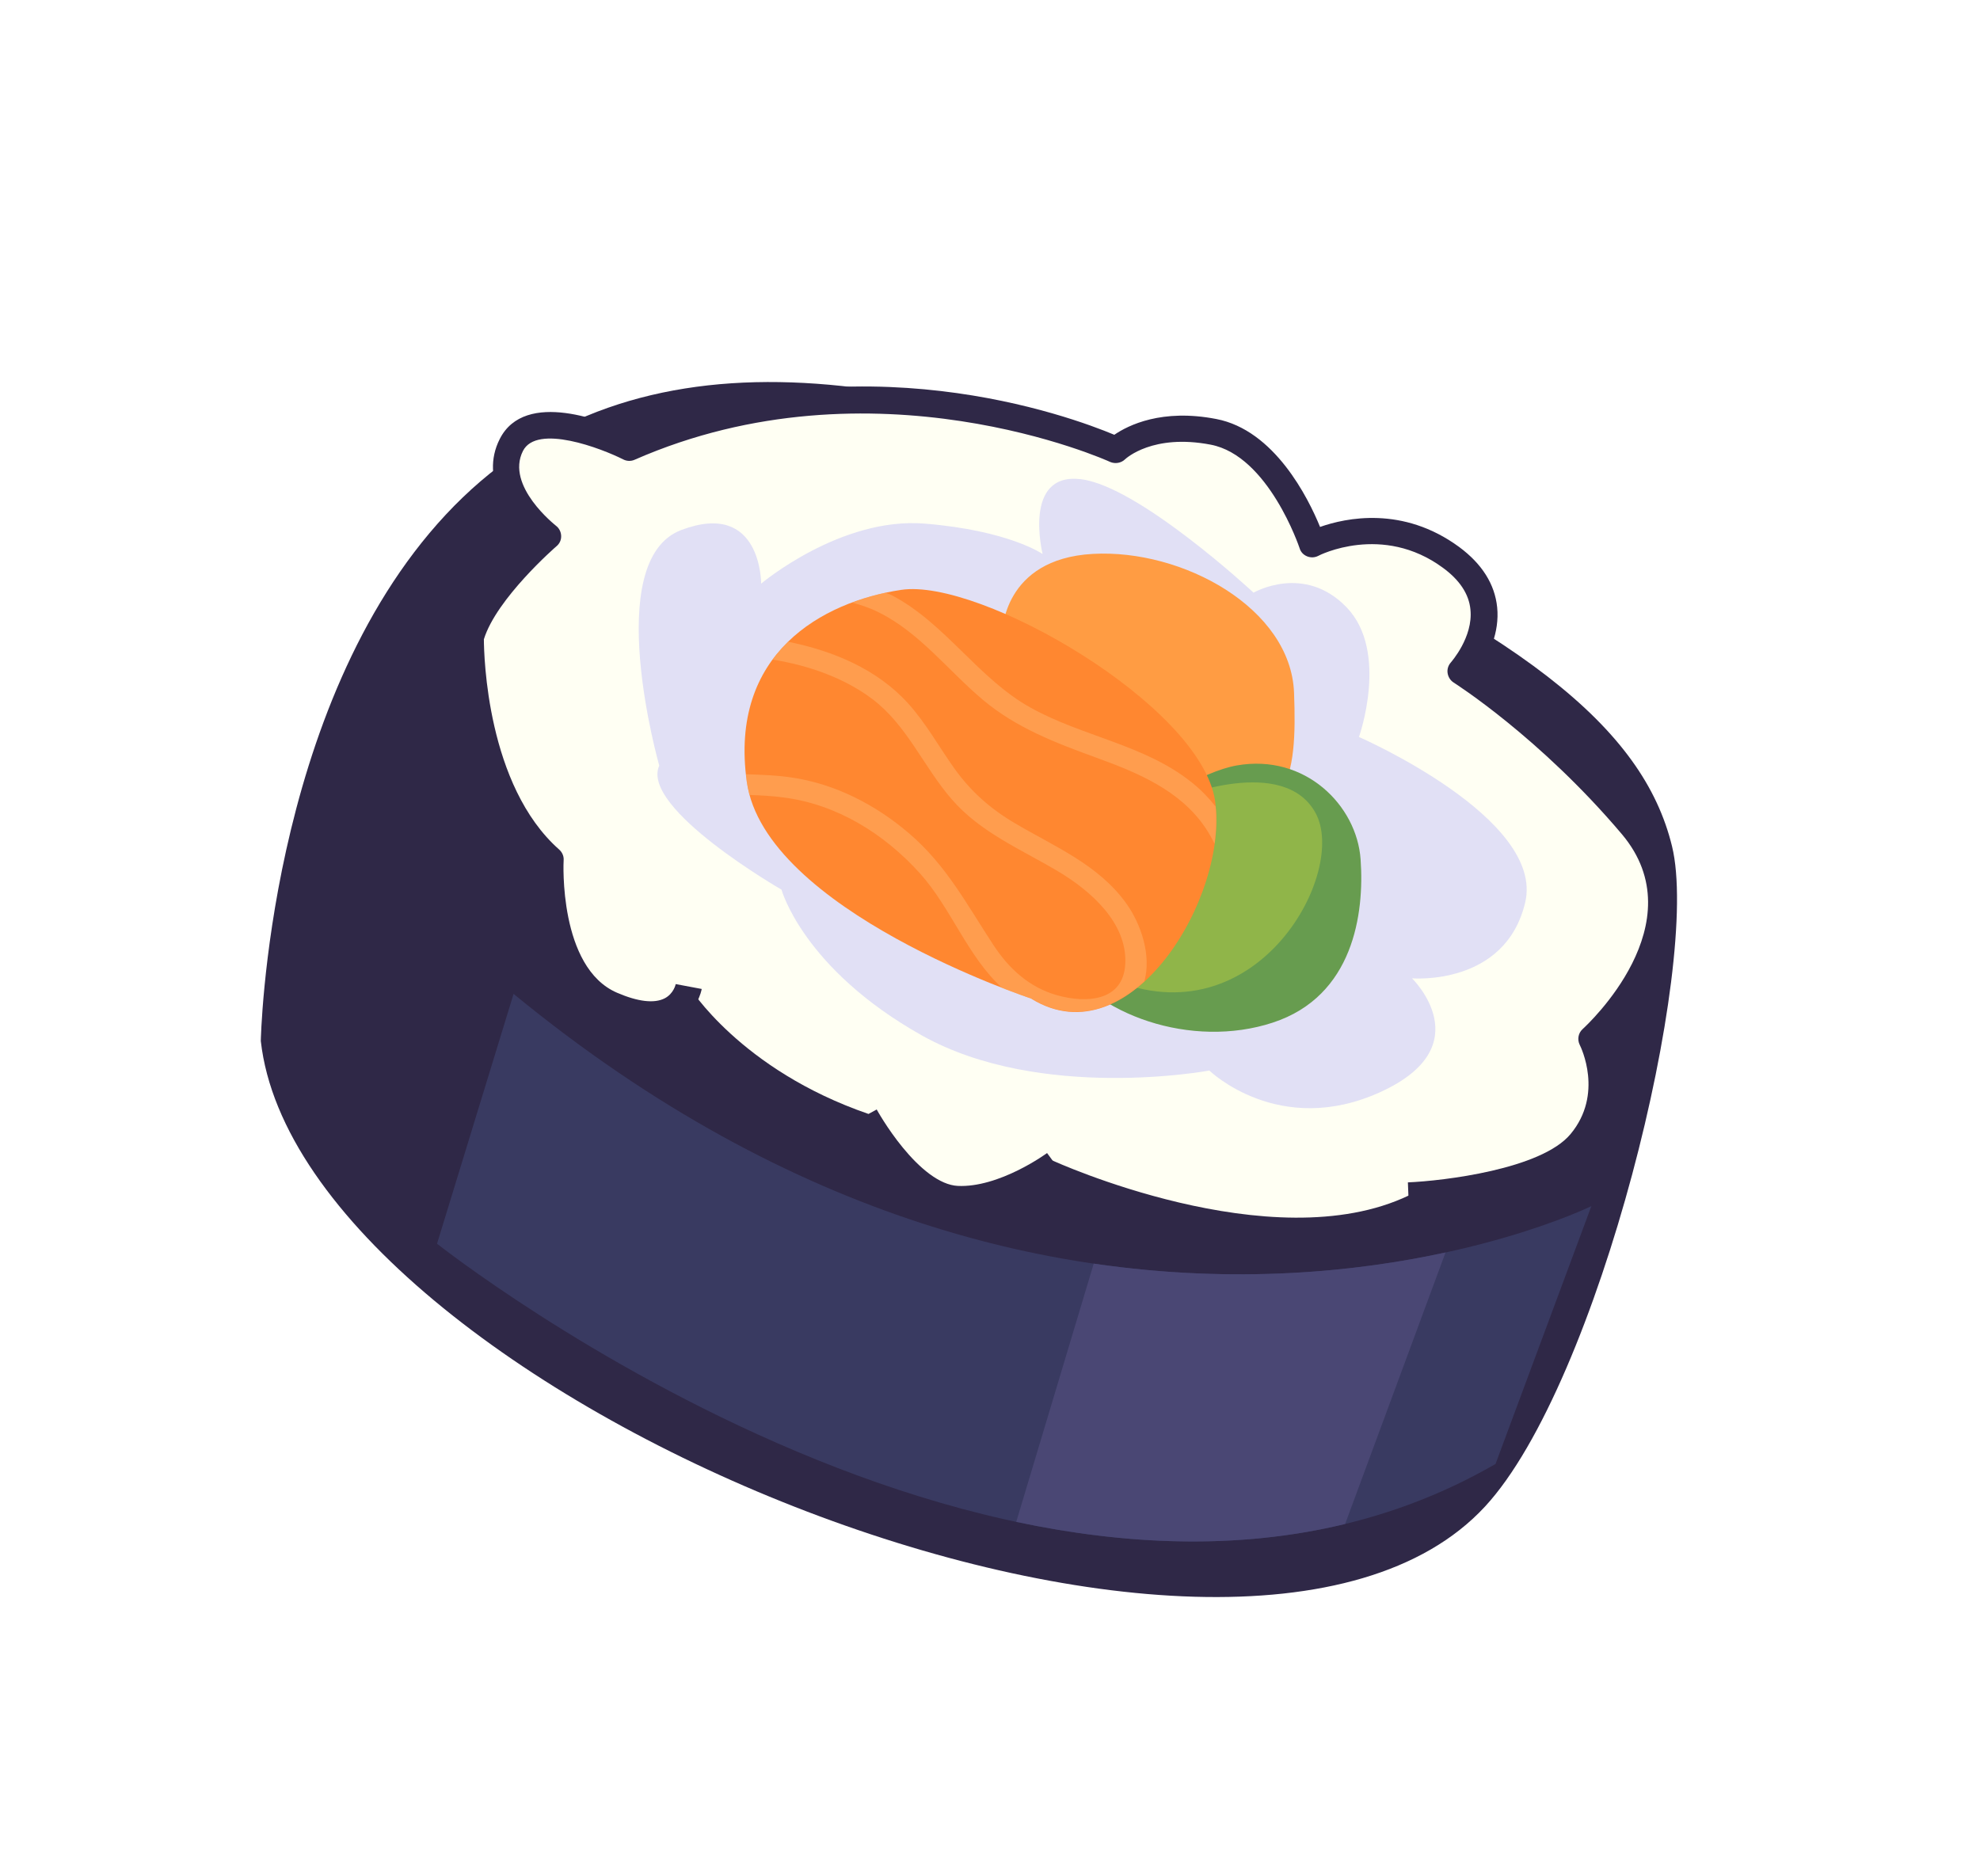 <?xml version="1.0" encoding="UTF-8"?> <svg xmlns="http://www.w3.org/2000/svg" width="287" height="272" viewBox="0 0 287 272" fill="none"><g filter="url(#filter0_d_109_959)"><path d="M91.799 214.826C54.88 196.126 31.311 171.493 28.788 148.925L28.722 148.433L28.714 147.77C28.76 145.644 29.982 95.488 57.929 65.546C59.481 63.896 61.124 62.293 62.847 60.759C63.163 59.343 63.661 57.962 64.331 56.64C65.96 53.424 71.119 46.181 83.787 48.156C95.264 43.883 108.532 42.524 123.19 44.132C139.871 43.785 153.797 47.744 160.86 50.262C165.9 48.231 171.744 47.781 177.854 48.956C179.864 49.344 181.861 50.04 183.754 50.999C188.519 53.413 192.682 57.527 196.139 63.261C201.811 62.754 207.236 63.811 212.275 66.364C213.803 67.137 215.285 68.06 216.708 69.096C223.518 74.093 225.419 80.07 225.832 84.176C225.876 84.542 225.897 84.897 225.906 85.274C240.2 95.409 247.944 105.406 250.91 117.596C255.958 138.291 239.907 201.768 221.685 221.507C209.889 234.271 189.559 239.561 162.903 236.804C140.76 234.528 114.818 226.516 91.787 214.849L91.799 214.826Z" fill="white"></path><path d="M183.176 52.139C188.831 55.003 192.817 60.088 195.446 64.629C200.01 64.104 205.746 64.488 211.698 67.503C213.157 68.243 214.582 69.107 215.937 70.109C222.371 74.829 224.148 80.429 224.539 84.295C224.582 84.832 224.625 85.37 224.622 85.941C238.962 95.985 246.741 105.971 249.639 117.898C254.643 138.341 238.745 201.121 220.729 220.621C209.232 233.079 189.257 238.233 163.013 235.512C141.007 233.248 115.236 225.294 92.342 213.697C55.788 195.181 32.492 170.916 30.001 148.794L29.935 148.302L29.937 147.787C29.971 145.684 31.225 95.974 58.816 66.396C60.437 64.667 62.137 63.007 63.963 61.439C64.268 59.988 64.756 58.573 65.449 57.205C67.019 54.104 71.879 47.453 83.894 49.471C95.268 45.175 108.422 43.815 123.012 45.388C139.967 45.065 153.938 49.105 160.864 51.611C164.634 49.995 170.23 48.79 177.573 50.189C179.48 50.553 181.363 51.192 183.142 52.093M184.331 49.858C182.347 48.853 180.247 48.134 178.112 47.711C171.957 46.513 166.01 46.939 160.855 48.913C153.575 46.371 139.774 42.561 123.174 42.863C108.526 41.289 95.236 42.637 83.668 46.863C70.406 44.931 64.958 52.63 63.214 56.073C62.556 57.373 62.045 58.719 61.695 60.089C60.064 61.555 58.479 63.102 56.996 64.672C28.727 94.967 27.479 145.625 27.434 147.751L27.431 148.266L27.43 148.437L27.464 148.598L27.53 149.089C30.119 172.092 53.938 197.081 91.244 215.978C114.412 227.713 140.502 235.772 162.805 238.072C189.895 240.877 210.592 235.429 222.652 222.369C241.495 201.97 257.418 138.744 252.18 117.294C249.192 105.092 241.233 94.671 227.167 84.594C227.145 84.411 227.146 84.24 227.124 84.057C226.701 79.688 224.665 73.355 217.491 68.059C216.01 66.966 214.484 66.02 212.887 65.212C207.848 62.659 202.469 61.568 196.843 61.927C193.34 56.341 189.154 52.273 184.365 49.847L184.331 49.858Z" fill="white"></path><path d="M37.803 147.646C37.803 147.646 38.719 99.112 64.62 71.342C90.521 43.573 130.687 48.847 175.672 68.424C220.645 87.967 238.175 102.234 242.361 119.427C246.569 136.63 231.745 197.29 215.259 215.129C179.24 254.105 43.526 198.741 37.803 147.646Z" fill="#2F2847"></path><path d="M68.322 89.151C68.322 89.151 67.912 110.777 79.86 121.357C79.86 121.357 78.88 138.168 88.758 142.426C98.636 146.685 99.895 139.787 99.895 139.787C99.895 139.787 107.274 151.806 125.863 158.213C125.863 158.213 132.102 169.654 138.719 169.998C145.313 170.329 152.555 164.971 152.555 164.971C152.555 164.971 184.316 179.541 204.2 170.043C204.2 170.043 223.432 169.24 229.184 162.354C234.936 155.468 230.771 147.341 230.771 147.341C230.771 147.341 248.885 130.928 236.637 116.414C224.401 101.935 211.833 94.05 211.833 94.05C211.833 94.05 220.284 84.777 210.41 77.512C200.537 70.248 190.289 75.601 190.289 75.601C190.289 75.601 185.563 61.172 175.959 59.316C166.354 57.46 161.816 61.952 161.816 61.952C161.816 61.952 127.113 45.892 91.295 61.617C91.295 61.617 77.522 54.641 74.184 61.231C70.846 67.821 79.51 74.474 79.51 74.474C79.51 74.474 70.151 82.541 68.322 89.151Z" fill="#FFFFF3"></path><path d="M125.886 158.224C125.886 158.224 132.125 169.666 138.742 170.009C145.337 170.341 152.578 164.983 152.578 164.983" stroke="#2F2847" stroke-width="2.716" stroke-linejoin="round"></path><path d="M87.287 143.857C78.303 139.306 77.882 125.883 77.924 122.18C66.128 110.961 66.386 90.031 66.39 89.116C66.391 88.945 66.415 88.785 66.462 88.636C67.953 83.26 73.757 77.231 76.629 74.503C73.968 71.894 69.448 66.28 72.439 60.374C76.124 53.1 87.851 57.894 91.317 59.535C124.108 45.543 155.279 57.149 161.518 59.765C163.538 58.381 168.409 55.948 176.289 57.476C184.728 59.086 189.616 68.897 191.342 73.124C195.042 71.817 203.339 70.032 211.504 76.03C214.818 78.483 216.677 81.43 217.014 84.781C217.384 88.464 215.766 91.714 214.51 93.628C218.417 96.323 228.279 103.668 238.038 115.231C248.161 127.207 239.64 141.258 232.975 147.854C234.023 150.706 235.668 157.527 230.584 163.605C224.371 171.061 205.047 171.931 204.224 171.973L204.073 168.142C209.195 167.929 223.402 166.243 227.647 161.144C232.479 155.339 229.142 148.519 228.983 148.21C228.599 147.442 228.764 146.494 229.396 145.926C230.085 145.301 245.972 130.568 235.088 117.662C223.169 103.573 210.841 95.781 210.716 95.689C210.237 95.389 209.92 94.884 209.831 94.324C209.743 93.763 209.917 93.192 210.308 92.76C210.331 92.715 213.562 89.108 213.137 85.081C212.92 82.851 211.571 80.82 209.168 79.059C200.365 72.566 191.172 77.25 191.081 77.318C190.576 77.579 189.993 77.598 189.468 77.39C188.921 77.17 188.534 76.745 188.377 76.207C188.332 76.069 183.874 62.808 175.492 61.198C167.109 59.588 163.227 63.18 163.066 63.328C162.503 63.874 161.633 64.007 160.926 63.706C160.584 63.532 126.575 48.196 91.972 63.391C91.456 63.617 90.862 63.603 90.337 63.337C87.213 61.754 77.812 58.139 75.803 62.106C73.227 67.191 80.536 72.9 80.593 72.957C81.048 73.302 81.32 73.841 81.34 74.424C81.36 75.007 81.117 75.543 80.669 75.918C80.577 75.987 71.964 83.487 70.138 89.41C70.149 91.765 70.565 110.629 81.056 119.898C81.489 120.289 81.749 120.851 81.7 121.456C81.676 121.616 80.956 137.011 89.453 140.656C92.464 141.952 94.841 142.239 96.354 141.458C97.638 140.791 97.942 139.455 97.942 139.397L101.711 140.103C101.664 140.423 101.054 143.266 98.211 144.806C95.62 146.187 92.169 145.986 87.938 144.158C87.687 144.031 87.459 143.915 87.208 143.788L87.287 143.857Z" fill="#2F2847"></path><path d="M95.559 107.73C95.559 107.73 87.083 78.021 98.732 73.578C110.404 69.146 110.329 81.343 110.329 81.343C110.329 81.343 121.834 71.64 134.05 72.642C146.265 73.643 151.128 77.052 151.128 77.052C151.128 77.052 148.184 65.216 156.627 66.198C165.07 67.179 181.702 82.653 181.702 82.653C181.702 82.653 189.052 78.382 195.203 84.793C201.377 91.216 196.98 103.573 196.98 103.573C196.98 103.573 223.966 115.352 221.078 127.557C218.202 139.74 204.673 138.56 204.673 138.56C204.673 138.56 214.773 148.375 200.072 155.055C185.393 161.746 175.293 151.93 175.293 151.93C175.293 151.93 150.862 156.49 133.628 146.843C116.405 137.173 113.275 125.702 113.275 125.702C113.275 125.702 92.863 113.958 95.536 107.776L95.559 107.73Z" fill="#E1E0F5"></path><path d="M145.285 88.419C145.285 88.419 145.352 77.766 158.388 77.033C171.424 76.301 187.097 84.9 187.571 97.146C188.044 109.391 186.924 118.165 171.788 113.822C156.652 109.479 142.596 97.688 145.296 88.397L145.285 88.419Z" fill="#FF9C43"></path><path d="M179.273 107.7C189.182 105.957 196.676 113.506 197.218 121.317C197.783 129.139 196.2 141.146 184.486 144.983C172.736 148.831 158.655 143.933 153.305 135.206C147.955 126.478 169.364 109.443 179.273 107.7Z" fill="#679C4F"></path><path d="M170.766 112.387C170.766 112.387 186.129 106.1 190.714 114.64C195.3 123.181 182.567 146.732 162.11 139.092L170.766 112.387Z" fill="#90B549"></path><path d="M149.534 141.519C149.534 141.519 110.836 128.707 108.247 110.06C105.647 91.436 119.198 83.973 130.616 82.249C142.045 80.503 174.083 98.995 176.126 112.838C178.145 126.67 163.904 150.316 149.545 141.553L149.534 141.519Z" fill="#FF8730"></path><path d="M123.495 84.088C124.808 84.438 126.132 84.879 127.386 85.514C133.361 88.483 137.47 94.003 142.501 98.214C147.327 102.263 152.997 104.419 158.851 106.553C164.852 108.733 171.046 111.269 174.756 116.787C175.244 117.521 175.663 118.278 176.047 119.046C176.309 117.173 176.375 115.344 176.201 113.651C175.202 112.4 174.076 111.228 172.812 110.215C165.96 104.681 156.889 103.525 149.343 99.301C141.729 95.043 137.004 87.062 129.228 83.009C128.955 82.87 128.681 82.789 128.407 82.65C126.771 82.996 125.122 83.479 123.495 84.088Z" fill="#FFAF66" fill-opacity="0.55"></path><path d="M163.244 127.689C159.193 122.055 152.896 119.495 147.118 116.081C143.608 114.017 140.751 111.51 138.368 108.182C136.121 105.038 134.264 101.633 131.661 98.739C127.149 93.731 120.75 91.091 114.229 89.765C113.425 90.561 112.688 91.449 111.998 92.36C117.195 93.187 122.375 95.009 126.44 98.071C131.496 101.893 133.854 107.873 137.922 112.57C142.126 117.45 148.013 119.859 153.426 123.088C158.087 125.879 163.435 130.536 163.107 136.502C162.793 141.93 157.419 142.188 153.252 141.023C149.188 139.882 146.219 137.145 143.962 133.681C140.163 127.888 137.163 122.157 131.803 117.579C126.955 113.404 121.026 110.344 114.641 109.43C112.505 109.122 110.333 109.053 108.138 108.973C108.182 109.339 108.18 109.682 108.247 110.06C108.347 110.712 108.48 111.353 108.649 111.982C110.283 112.037 111.929 112.125 113.54 112.339C121.297 113.317 128.156 117.594 133.35 123.349C137.874 128.391 140.249 135.411 145.255 139.953C147.868 140.961 149.534 141.518 149.534 141.518C155.357 145.07 161.174 143.317 165.872 139.02C166.92 135.253 165.412 130.707 163.244 127.689Z" fill="#FFAF66" fill-opacity="0.55"></path><path d="M230.668 171.585C230.668 171.585 156.331 208.087 74.443 140.818L63.348 177.033C63.348 177.033 151.373 246.78 216.777 208.963L230.668 171.585Z" fill="#393A61"></path><path d="M147.309 217.358C162.884 220.663 179.205 221.48 194.977 217.664L209.53 178.301C196.872 181.058 179.234 182.955 158.536 179.92L147.297 217.381L147.309 217.358Z" fill="#4A4774"></path></g><defs><filter id="filter0_d_109_959" x="24.166" y="42.226" width="232.29" height="203.094" filterUnits="userSpaceOnUse" color-interpolation-filters="sRGB"><feFlood flood-opacity="0" result="BackgroundImageFix"></feFlood><feColorMatrix in="SourceAlpha" type="matrix" values="0 0 0 0 0 0 0 0 0 0 0 0 0 0 0 0 0 0 127 0" result="hardAlpha"></feColorMatrix><feOffset dy="3.265"></feOffset><feGaussianBlur stdDeviation="1.632"></feGaussianBlur><feComposite in2="hardAlpha" operator="out"></feComposite><feColorMatrix type="matrix" values="0 0 0 0 0.275 0 0 0 0 0.157 0 0 0 0 0.125 0 0 0 0.3 0"></feColorMatrix><feBlend mode="normal" in2="BackgroundImageFix" result="effect1_dropShadow_109_959"></feBlend><feBlend mode="normal" in="SourceGraphic" in2="effect1_dropShadow_109_959" result="shape"></feBlend></filter></defs></svg> 
